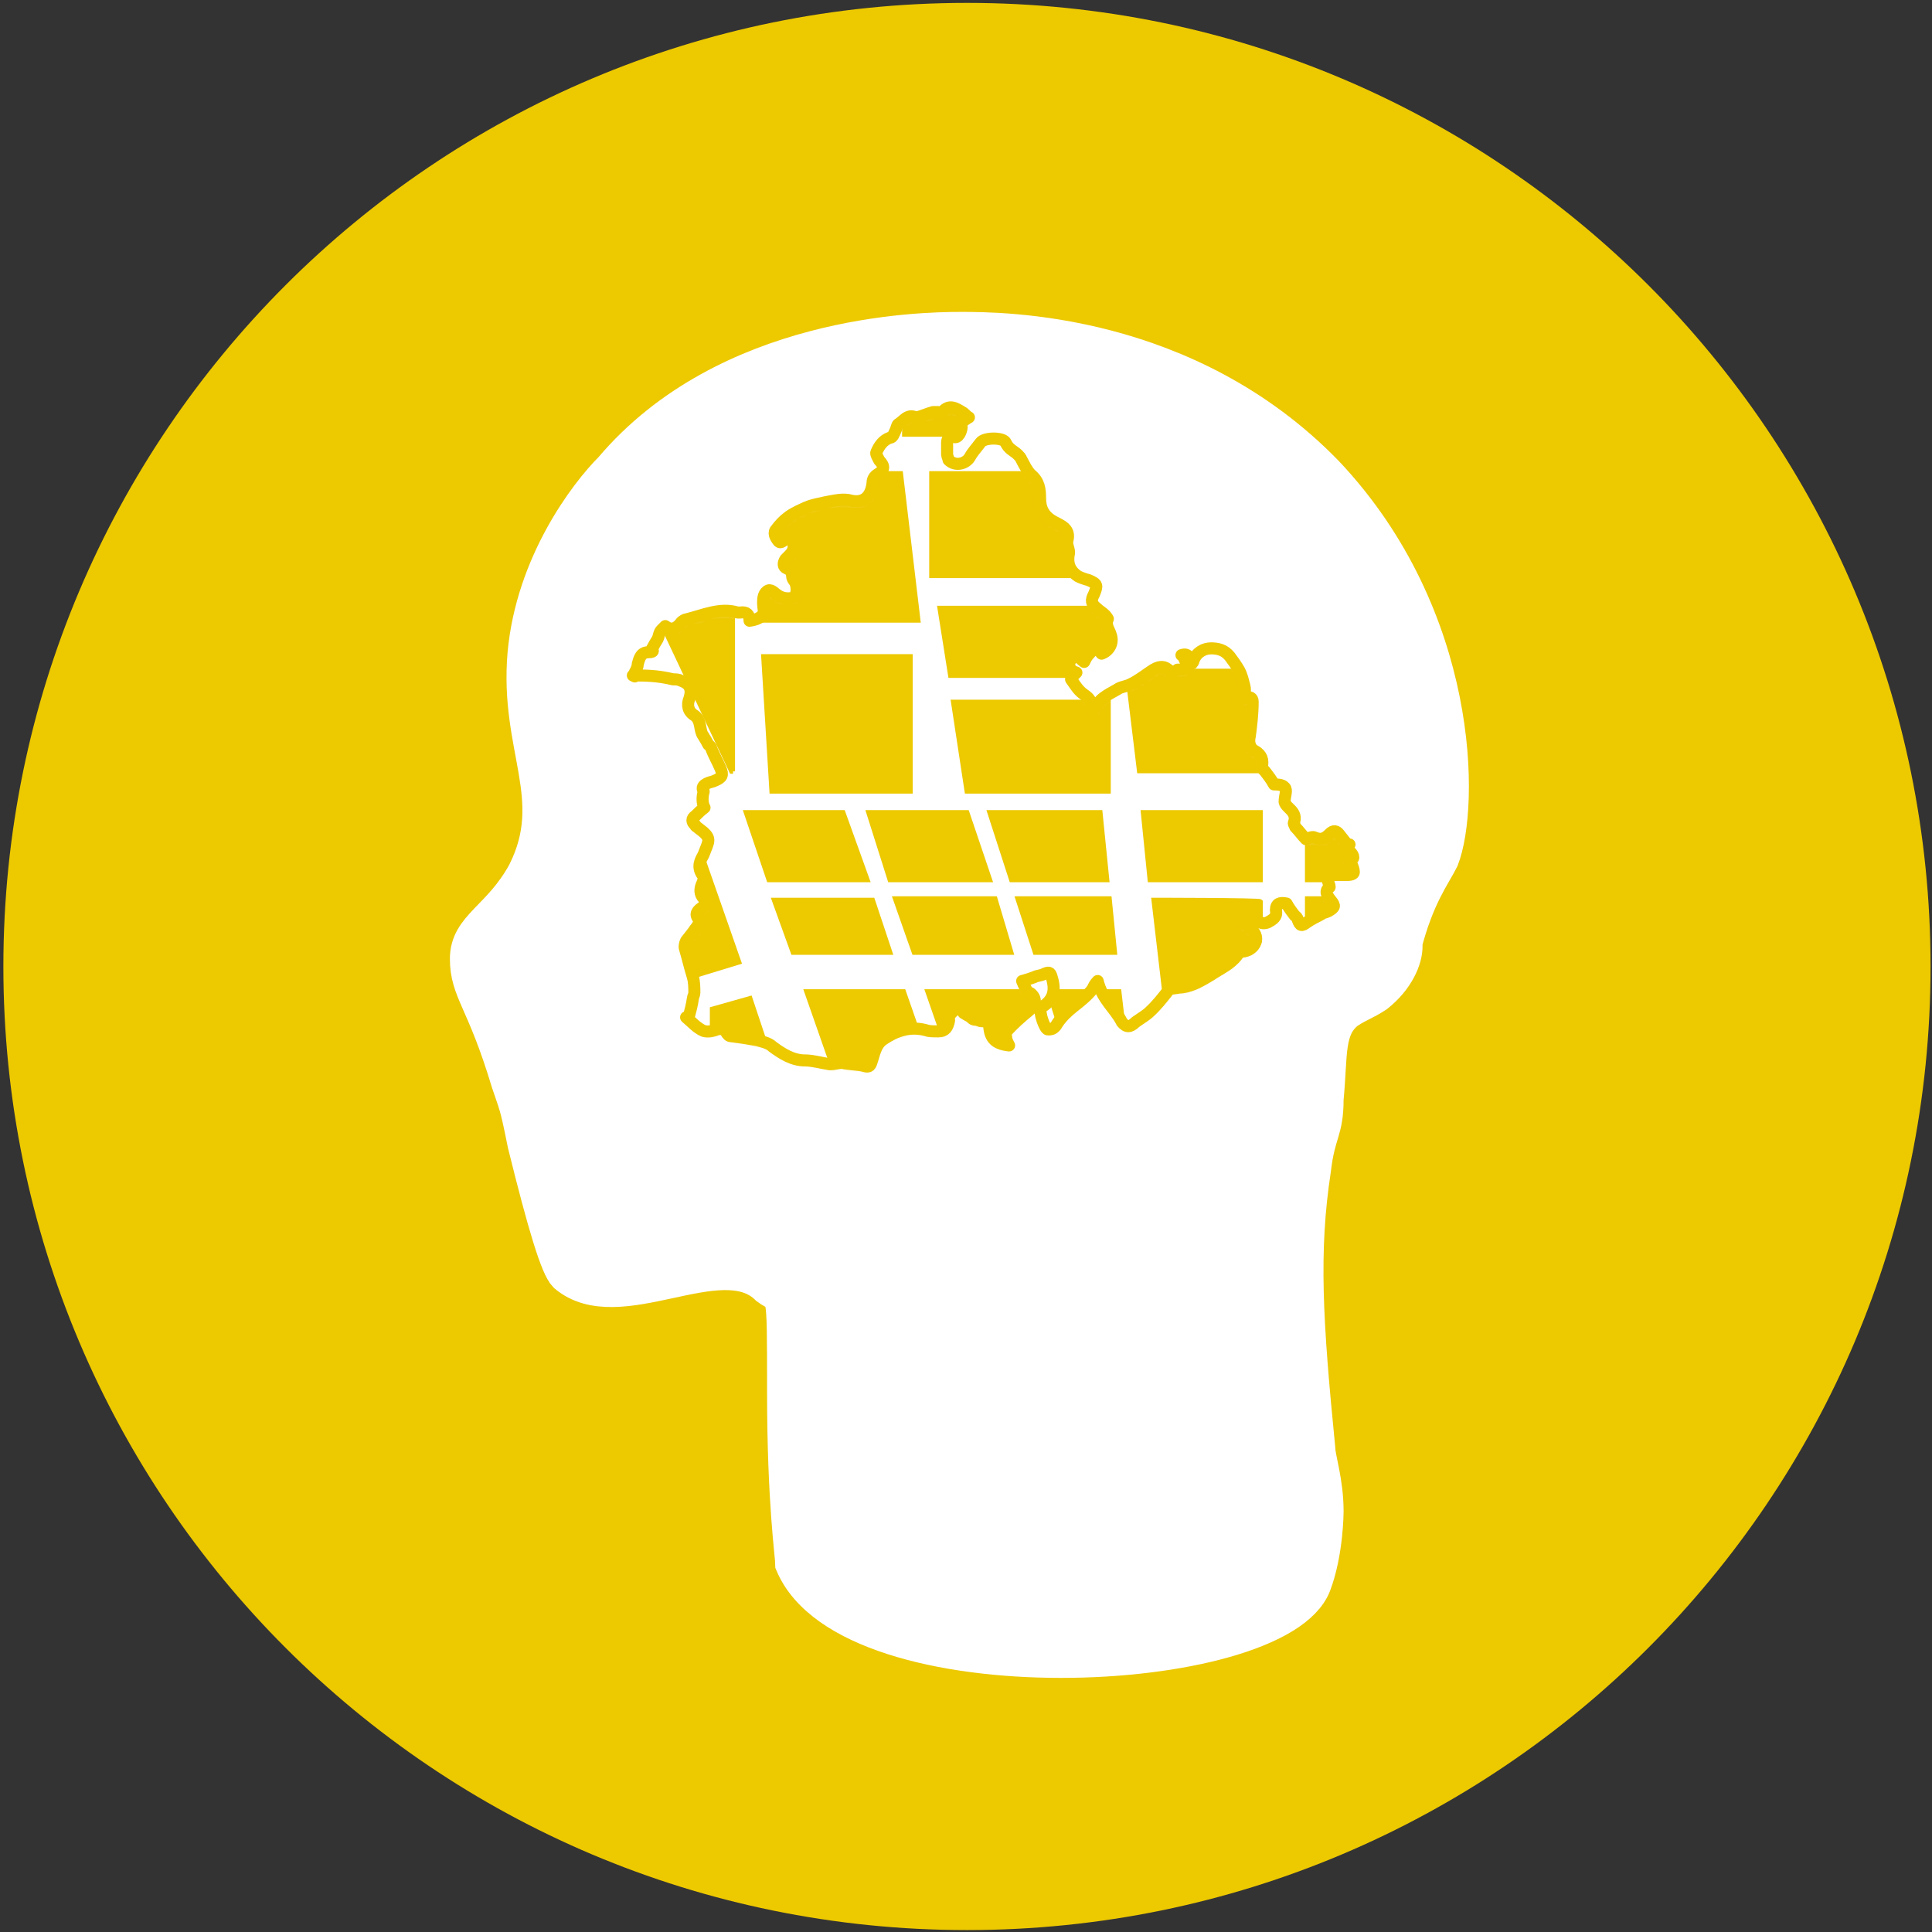 <svg width="401" height="401" viewBox="0 0 401 401" fill="none" xmlns="http://www.w3.org/2000/svg">
<rect x="0" y="0" width="401" height="401" fill="#333333" stroke="none"/>
<g clip-path="url(#clip0_4_397)">
<path d="M200.7 400.6C311.157 400.6 400.7 311.057 400.7 200.6C400.7 90.143 311.157 0.6 200.7 0.6C90.243 0.6 0.7 90.143 0.7 200.6C0.7 311.057 90.243 400.6 200.7 400.6Z" fill="#EDC900"/>
<path d="M291.856 196.479C291.856 199.092 290.147 203.314 285.825 206.731C283.212 208.439 282.408 208.439 279.795 210.148C275.474 213.565 276.378 218.69 275.474 228.138C275.474 234.972 273.765 234.972 272.861 242.711C270.248 259.796 271.152 274.369 273.765 300.801C273.765 302.51 275.474 307.635 275.474 313.665C275.474 313.665 275.474 322.208 272.861 329.042C265.122 348.741 176.278 352.962 164.318 324.721C164.318 323.012 162.609 311.856 162.609 288.841C162.609 265.826 162.609 270.047 159.192 267.434C149.745 257.987 128.439 274.268 117.283 264.821C115.574 263.113 112.961 254.57 108.74 237.484C107.032 228.942 107.032 229.746 105.323 224.62C100.197 207.535 96.78 205.826 96.78 198.992C96.78 192.158 103.614 190.449 108.74 181.002C116.479 165.625 107.032 155.374 108.74 135.675C110.449 116.881 121.604 102.309 126.73 97.183C150.65 68.942 190.851 68.138 199.393 68.138C207.936 68.138 246.429 68.138 275.474 98.087C303.715 128.037 303.715 167.334 299.393 178.389C297.685 181.806 294.268 186.128 291.655 196.379H291.856V196.479Z" fill="white" stroke="white" stroke-width="6.8" stroke-miterlimit="10"/>
<path d="M131.755 140.399V139.595C132.057 138.992 132.358 138.489 132.358 137.886C132.66 136.781 132.961 135.374 134.569 135.374C136.177 135.374 135.172 134.771 135.373 134.57C135.675 133.967 136.177 133.163 136.479 132.66C136.78 132.057 136.78 131.253 137.283 130.751L138.087 129.947C139.494 131.052 140.6 130.248 141.404 129.143C141.705 128.841 142.208 128.54 142.509 128.54C145.826 127.736 149.444 126.027 153.062 127.133H153.665C154.971 126.932 155.574 127.535 155.574 128.841C157.082 128.64 157.986 128.138 158.388 127.434C158.69 126.831 158.388 126.027 158.388 125.223C158.388 124.419 158.388 123.314 159.192 122.711C159.996 122.108 160.6 123.012 161.404 123.515C162.208 124.118 163.313 124.319 164.419 124.118C165.524 123.816 165.524 121.906 165.022 120.801C164.72 120.499 164.419 119.997 164.419 119.695C164.419 118.891 164.117 118.288 163.313 117.987C162.509 117.685 162.509 116.881 163.012 116.077L163.816 115.273C164.921 114.168 165.022 113.062 164.117 111.957C162.71 110.349 163.816 111.957 163.816 111.655C163.816 111.655 163.514 111.655 163.213 111.957C162.61 111.957 162.107 113.062 161.504 112.258C160.901 111.454 160.398 110.55 161.203 109.746C161.806 108.942 162.61 108.037 163.715 107.233C164.821 106.429 166.228 105.826 167.333 105.324C168.74 104.721 170.147 104.52 171.454 104.218C173.162 103.917 175.072 103.414 176.68 103.917C179.494 104.52 180.801 102.811 181.102 100.298C181.102 99.494 181.404 98.891 182.208 98.389C183.615 97.585 183.615 96.68 182.509 95.575C182.208 94.972 181.705 94.168 181.906 93.866C182.509 92.459 183.313 91.354 184.72 90.851C185.323 90.851 185.524 90.047 185.826 89.444C186.127 88.841 186.127 88.339 186.429 88.037C187.534 87.434 188.338 85.826 190.047 86.63H190.348C191.454 86.329 192.559 85.826 193.665 85.525H194.77C195.072 85.525 195.373 85.826 195.574 85.525C196.981 83.816 198.388 84.721 199.695 85.525C200.298 85.826 200.499 86.329 201.102 86.63C200.499 86.932 200.298 87.233 199.695 87.434C199.695 87.434 199.695 87.736 199.393 87.736C199.996 88.841 199.092 90.751 198.288 90.751C196.378 90.449 196.579 91.555 196.579 92.66V94.369C196.579 94.67 196.881 95.173 196.881 95.474C198.288 96.881 200.499 96.278 201.303 94.871C201.906 93.766 202.71 92.962 203.514 91.856C204.318 90.751 208.238 90.751 208.74 91.856C209.343 93.263 210.449 93.565 211.253 94.369C212.057 95.173 211.856 95.173 212.057 95.474C212.66 96.58 213.162 97.685 213.966 98.489C215.675 99.897 215.876 101.504 215.876 103.515C215.876 105.525 216.68 107.133 218.69 108.238C220.097 109.042 222.308 109.645 221.504 112.359V112.66C221.504 113.464 222.107 114.369 221.806 115.173C221.504 117.082 222.107 118.489 223.715 119.595C224.318 119.896 225.122 120.198 225.926 120.399C227.836 121.203 227.836 121.504 227.032 123.414C226.429 124.52 226.429 125.324 227.635 126.228C228.238 126.831 228.74 127.032 229.343 127.635C229.645 127.937 229.946 128.439 229.946 128.439C229.343 129.846 230.248 130.65 230.549 131.756C231.152 133.464 230.248 135.072 228.64 135.675C227.534 134.268 227.233 134.268 226.127 135.675C225.524 136.278 225.323 136.781 225.022 137.384C224.218 136.781 223.916 136.278 223.112 135.977C222.811 135.977 222.308 136.781 222.007 137.384C221.705 138.489 222.308 139.293 223.414 139.595C222.811 140.198 222.61 140.399 222.308 141.002C223.112 142.108 223.715 143.213 224.821 144.017C225.625 144.62 226.529 145.123 226.529 146.53C226.529 147.937 226.831 146.831 226.831 147.334C227.635 146.228 228.238 145.424 229.042 144.821C229.846 144.218 230.75 143.716 231.856 143.113C232.66 142.51 233.765 142.51 234.67 142.007C236.378 141.203 237.685 140.097 239.393 138.992C240.901 138.087 242.107 138.288 243.012 139.595H243.313C243.615 139.293 244.117 139.293 244.419 138.992C245.022 138.992 246.127 138.992 246.127 138.69C246.429 138.087 246.127 137.283 245.826 136.781C245.826 136.479 245.524 136.178 245.223 135.977C246.931 135.374 246.931 137.082 247.434 137.685C247.735 137.384 247.735 137.082 247.735 137.082C248.338 135.374 249.946 134.57 251.353 134.57C252.76 134.57 254.167 134.871 255.273 136.278C255.876 137.082 256.68 138.188 257.182 139.092C257.785 140.198 257.986 141.303 258.288 142.409C258.589 143.515 258.288 144.62 256.881 145.424C257.484 145.123 257.986 145.123 258.589 144.821C259.393 144.52 259.997 144.821 259.997 145.625C259.997 148.138 259.695 150.65 259.393 152.861C259.092 153.967 259.393 155.374 260.499 155.876C261.906 156.68 262.208 157.786 261.906 159.193C261.906 159.494 262.509 159.997 262.71 160.298C263.313 161.102 263.816 161.705 264.419 162.811C265.022 162.811 266.127 162.811 266.63 163.414C267.233 164.017 266.63 165.123 266.63 166.429C266.931 167.836 269.444 168.339 268.539 170.851C268.539 171.153 268.841 171.454 268.841 171.655C269.645 172.459 270.248 173.364 271.052 174.168C271.856 173.866 272.459 173.565 272.961 173.866C274.368 174.469 275.172 173.866 275.976 173.062C276.78 172.258 277.383 172.459 277.886 173.062C278.489 173.866 279.293 174.771 279.795 175.575L280.097 175.273L279.293 176.077C280.7 176.881 281.203 177.987 280.7 178.288C280.398 177.987 280.097 177.987 279.896 177.685L279.594 177.987C279.896 178.288 280.399 178.59 280.399 179.092C280.7 179.695 281.002 180.499 281.002 181.002C281.002 181.504 280.198 181.605 279.594 181.605H277.082C276.479 181.605 275.976 181.906 275.675 182.409C275.373 182.711 275.976 183.515 275.976 184.118C274.871 184.922 275.373 185.826 276.278 186.932C277.182 188.037 277.082 188.339 275.675 189.143C275.072 189.444 274.569 189.444 274.268 189.746C273.162 190.349 272.057 190.851 271.253 191.454C270.147 192.258 269.846 192.258 269.343 190.851C269.343 190.55 269.042 190.248 268.74 190.047C268.137 189.243 267.635 188.64 267.032 187.535C265.625 187.233 264.821 187.535 264.821 188.942C265.122 190.349 264.218 190.851 263.112 191.454C262.308 191.756 261.404 191.756 260.901 190.65C260.6 190.349 259.494 190.349 258.69 190.349C257.886 190.349 258.087 190.952 257.886 191.153L258.991 192.258C260.097 193.062 260.901 193.967 260.7 195.273C260.398 196.379 259.594 197.183 258.187 197.484C257.584 197.484 257.082 197.786 256.78 198.288C255.373 200.198 253.162 201.102 251.253 202.409C249.343 203.515 247.635 204.62 245.424 204.922C244.62 204.922 243.715 205.223 242.61 205.223C242.61 205.223 242.61 205.525 242.308 205.826C241.203 207.233 240.097 208.64 238.69 209.947C237.886 210.751 236.78 211.354 235.675 212.158C234.569 213.263 233.765 213.263 232.861 212.158C231.454 209.344 228.74 207.434 227.836 203.615C227.233 204.218 227.032 204.721 226.73 205.324C225.625 206.731 224.218 207.836 222.811 208.942C221.404 210.047 219.996 211.454 219.192 212.861C218.589 213.665 218.087 213.665 217.484 213.665C216.881 213.665 215.574 210.047 216.077 209.243L216.378 208.942C218.589 207.535 219.192 205.625 218.288 202.811C217.986 201.705 217.685 201.705 216.579 202.208C215.976 202.51 215.172 202.51 214.67 202.811C213.866 203.113 212.961 203.414 212.157 203.615C212.459 204.419 212.961 205.324 213.263 205.826C213.263 206.128 213.564 206.128 213.866 206.128C215.273 207.233 214.971 208.64 213.564 209.746C211.856 211.153 210.248 212.56 208.841 214.168C208.539 214.469 208.841 214.972 208.841 215.273C208.841 215.876 209.142 216.379 209.444 216.982C206.63 216.68 205.524 215.575 205.323 213.062C205.323 212.258 204.72 211.957 203.916 211.957C203.112 211.957 203.112 211.655 202.509 211.655C201.906 211.655 201.705 211.354 201.404 211.052C200.801 210.751 200.298 210.449 199.996 210.248C199.192 209.143 198.891 208.841 197.785 209.947C196.68 211.052 196.981 211.052 196.981 211.856C196.68 213.263 196.177 214.067 194.77 214.067C193.363 214.067 192.861 214.067 191.956 213.766C188.64 212.962 185.826 214.067 183.414 215.675C181.705 216.781 181.504 218.69 180.901 220.399C180.6 221.504 180.097 221.504 179.192 221.203C177.785 220.901 176.177 220.901 174.77 220.6C173.966 220.6 173.062 220.901 172.258 220.901C170.348 220.6 168.64 220.097 167.032 220.097C164.519 220.097 162.308 218.69 160.399 217.283C159.594 216.479 158.187 216.178 157.082 215.876C155.373 215.575 153.464 215.273 151.856 215.072C151.253 215.072 151.052 214.771 150.75 214.268C150.147 213.464 149.645 213.464 148.841 213.665C148.037 213.967 146.931 214.268 146.027 213.967C144.62 213.364 143.514 212.057 142.409 211.153C142.71 211.153 143.012 210.851 143.012 210.851C143.313 209.746 143.615 208.64 143.816 207.233C143.816 206.932 144.117 206.429 144.117 206.128C144.117 205.022 144.117 203.917 143.816 202.811C143.213 200.901 142.71 198.69 142.107 196.68C142.107 196.379 142.107 195.876 142.409 195.273C143.012 194.469 143.816 193.565 144.318 192.761C144.921 192.158 145.424 190.851 145.122 190.851C144.017 189.746 144.821 188.942 145.725 188.339C146.529 187.736 146.529 187.233 146.027 186.429C145.223 185.625 145.223 184.52 145.725 183.414C146.027 182.811 146.328 181.705 145.725 181.504C144.62 179.796 145.424 178.489 146.027 177.384C147.132 174.369 147.936 174.067 144.921 171.856C144.62 171.555 144.318 171.555 144.318 171.253C143.514 170.65 143.514 169.846 144.318 169.344C144.921 168.741 145.424 168.238 146.228 167.635C145.826 166.932 145.725 165.927 145.926 164.821C145.926 164.52 146.228 164.218 145.926 164.017C145.625 163.213 146.228 162.912 146.73 162.61C147.333 162.309 147.836 162.309 148.439 162.007C149.846 161.404 150.147 160.901 149.544 159.494C148.941 158.087 148.137 156.68 147.635 155.374C147.635 155.072 147.333 154.771 147.032 154.57C146.73 153.967 146.429 153.464 145.926 152.66C145.122 151.555 145.625 149.645 144.218 148.54C142.811 147.736 142.509 146.329 143.112 144.922C143.715 143.012 143.112 141.907 141.404 141.303C140.801 141.002 140.298 141.002 139.695 141.002C136.378 140.198 133.866 140.198 131.353 140.198L131.755 140.399Z" fill="white" stroke="#EDC900" stroke-width="2.5" stroke-linecap="round" stroke-linejoin="round"/>
<mask id="mask0_4_397" style="mask-type:luminance" maskUnits="userSpaceOnUse" x="131" y="84" width="151" height="138">
<path d="M131.755 140.801V139.997C132.057 139.394 132.358 138.891 132.358 138.288C132.66 137.183 132.961 135.776 134.569 135.776C136.177 135.776 135.172 135.173 135.373 134.972C135.675 134.369 136.177 133.565 136.479 133.062C136.78 132.459 136.78 131.655 137.283 131.153L138.087 130.349C139.494 131.454 140.6 130.65 141.404 129.545C141.705 129.243 142.208 128.942 142.509 128.942C145.826 128.138 149.444 126.429 153.062 127.535H153.665C154.971 127.334 155.574 127.937 155.574 129.243C157.082 129.042 157.986 128.54 158.388 127.836C158.69 127.233 158.388 126.429 158.388 125.625C158.388 124.821 158.388 123.716 159.192 123.112C159.996 122.509 160.6 123.414 161.404 123.917C162.208 124.52 163.313 124.721 164.419 124.52C165.524 124.218 165.524 122.308 165.022 121.203C164.72 120.901 164.419 120.399 164.419 120.097C164.419 119.293 164.117 118.69 163.313 118.389C162.509 118.087 162.509 117.283 163.012 116.479L163.816 115.675C164.921 114.57 165.022 113.464 164.117 112.359C162.71 110.751 163.816 112.359 163.816 112.057C163.816 112.057 163.514 112.057 163.213 112.359C162.61 112.359 162.107 113.464 161.504 112.66C160.901 111.856 160.398 110.952 161.203 110.148C161.806 109.344 162.61 108.439 163.715 107.635C164.821 106.831 166.228 106.228 167.333 105.726C168.74 105.123 170.147 104.922 171.454 104.62C173.162 104.319 175.072 103.816 176.68 104.319C179.494 104.922 180.801 103.213 181.102 100.7C181.102 99.896 181.404 99.293 182.208 98.791C183.615 97.987 183.615 97.082 182.509 95.977C182.208 95.374 181.705 94.57 181.906 94.268C182.509 92.861 183.313 91.756 184.72 91.253C185.323 91.253 185.524 90.449 185.826 89.846C186.127 89.243 186.127 88.741 186.429 88.439C187.534 87.836 188.338 86.228 190.047 87.032H190.348C191.454 86.731 192.559 86.228 193.665 85.927H194.77C195.072 85.927 195.373 86.228 195.574 85.927C196.981 84.218 198.388 85.123 199.695 85.927C200.298 86.228 200.499 86.731 201.102 87.032C200.499 87.334 200.298 87.635 199.695 87.836C199.695 87.836 199.695 88.138 199.393 88.138C199.996 89.243 199.092 91.153 198.288 91.153C196.378 90.851 196.579 91.957 196.579 93.062V94.771C196.579 95.072 196.881 95.575 196.881 95.876C198.288 97.283 200.499 96.68 201.303 95.273C201.906 94.168 202.71 93.364 203.514 92.258C204.318 91.153 208.238 91.153 208.74 92.258C209.343 93.665 210.449 93.967 211.253 94.771C212.057 95.575 211.856 95.575 212.057 95.876C212.66 96.982 213.162 98.087 213.966 98.891C215.675 100.298 215.876 101.906 215.876 103.917C215.876 105.927 216.68 107.535 218.69 108.64C220.097 109.444 222.308 110.047 221.504 112.761V113.062C221.504 113.866 222.107 114.771 221.806 115.575C221.504 117.484 222.107 118.891 223.715 119.997C224.318 120.298 225.122 120.6 225.926 120.801C227.836 121.605 227.836 121.906 227.032 123.816C226.429 124.922 226.429 125.726 227.635 126.63C228.238 127.233 228.74 127.434 229.343 128.037C229.645 128.339 229.946 128.841 229.946 128.841C229.343 130.248 230.248 131.052 230.549 132.158C231.152 133.866 230.248 135.474 228.64 136.077C227.534 134.67 227.233 134.67 226.127 136.077C225.524 136.68 225.323 137.183 225.022 137.786C224.218 137.183 223.916 136.68 223.112 136.379C222.811 136.379 222.308 137.183 222.007 137.786C221.705 138.891 222.308 139.695 223.414 139.997C222.811 140.6 222.61 140.801 222.308 141.404C223.112 142.509 223.715 143.615 224.821 144.419C225.625 145.022 226.529 145.525 226.529 146.932C226.529 148.339 226.831 147.233 226.831 147.736C227.635 146.63 228.238 145.826 229.042 145.223C229.846 144.62 230.75 144.118 231.856 143.515C232.66 142.911 233.765 142.911 234.67 142.409C236.378 141.605 237.685 140.499 239.393 139.394C240.901 138.489 242.107 138.69 243.012 139.997H243.313C243.615 139.695 244.117 139.695 244.419 139.394C245.022 139.394 246.127 139.394 246.127 139.092C246.429 138.489 246.127 137.685 245.826 137.183C245.826 136.881 245.524 136.58 245.223 136.379C246.931 135.776 246.931 137.484 247.434 138.087C247.735 137.786 247.735 137.484 247.735 137.484C248.338 135.776 249.946 134.972 251.353 134.972C252.76 134.972 254.167 135.273 255.273 136.68C255.876 137.484 256.68 138.59 257.182 139.494C257.785 140.6 257.986 141.705 258.288 142.811C258.589 143.917 258.288 145.022 256.881 145.826C257.484 145.525 257.986 145.525 258.589 145.223C259.393 144.922 259.997 145.223 259.997 146.027C259.997 148.54 259.695 151.052 259.393 153.263C259.092 154.369 259.393 155.776 260.499 156.278C261.906 157.082 262.208 158.188 261.906 159.595C261.906 159.896 262.509 160.399 262.71 160.7C263.313 161.504 263.816 162.107 264.419 163.213C265.022 163.213 266.127 163.213 266.63 163.816C267.233 164.419 266.63 165.525 266.63 166.831C266.931 168.238 269.444 168.741 268.539 171.253C268.539 171.555 268.841 171.856 268.841 172.057C269.645 172.861 270.248 173.766 271.052 174.57C271.856 174.268 272.459 173.967 272.961 174.268C274.368 174.871 275.172 174.268 275.976 173.464C276.78 172.66 277.383 172.861 277.886 173.464C278.489 174.268 279.293 175.173 279.795 175.977L280.097 175.675L279.293 176.479C280.7 177.283 281.203 178.389 280.7 178.69C280.398 178.389 280.097 178.389 279.896 178.087L279.594 178.389C279.896 178.69 280.399 178.992 280.399 179.494C280.7 180.097 281.002 180.901 281.002 181.404C281.002 181.906 280.198 182.007 279.594 182.007H277.082C276.479 182.007 275.976 182.308 275.675 182.811C275.373 183.112 275.976 183.917 275.976 184.52C274.871 185.324 275.373 186.228 276.278 187.334C277.182 188.439 277.082 188.741 275.675 189.545C275.072 189.846 274.569 189.846 274.268 190.148C273.162 190.751 272.057 191.253 271.253 191.856C270.147 192.66 269.846 192.66 269.343 191.253C269.343 190.952 269.042 190.65 268.74 190.449C268.137 189.645 267.635 189.042 267.032 187.937C265.625 187.635 264.821 187.937 264.821 189.344C265.122 190.751 264.218 191.253 263.112 191.856C262.308 192.158 261.404 192.158 260.901 191.052C260.6 190.751 259.494 190.751 258.69 190.751C257.886 190.751 258.087 191.354 257.886 191.555L258.991 192.66C260.097 193.464 260.901 194.369 260.7 195.675C260.398 196.781 259.594 197.585 258.187 197.886C257.584 197.886 257.082 198.188 256.78 198.69C255.373 200.6 253.162 201.504 251.253 202.811C249.343 203.917 247.635 205.022 245.424 205.324C244.62 205.324 243.715 205.625 242.61 205.625C242.61 205.625 242.61 205.927 242.308 206.228C241.203 207.635 240.097 209.042 238.69 210.349C237.886 211.153 236.78 211.756 235.675 212.56C234.569 213.665 233.765 213.665 232.861 212.56C231.454 209.746 228.74 207.836 227.836 204.017C227.233 204.62 227.032 205.123 226.73 205.726C225.625 207.133 224.218 208.238 222.811 209.344C221.404 210.449 219.996 211.856 219.192 213.263C218.589 214.067 218.087 214.067 217.484 214.067C216.881 214.067 215.574 210.449 216.077 209.645L216.378 209.344C218.589 207.937 219.192 206.027 218.288 203.213C217.986 202.107 217.685 202.107 216.579 202.61C215.976 202.911 215.172 202.911 214.67 203.213C213.866 203.514 212.961 203.816 212.157 204.017C212.459 204.821 212.961 205.726 213.263 206.228C213.263 206.53 213.564 206.53 213.866 206.53C215.273 207.635 214.971 209.042 213.564 210.148C211.856 211.555 210.248 212.962 208.841 214.57C208.539 214.871 208.841 215.374 208.841 215.675C208.841 216.278 209.142 216.781 209.444 217.384C206.63 217.082 205.524 215.977 205.323 213.464C205.323 212.66 204.72 212.359 203.916 212.359C203.112 212.359 203.112 212.057 202.509 212.057C201.906 212.057 201.705 211.756 201.404 211.454C200.801 211.153 200.298 210.851 199.996 210.65C199.192 209.545 198.891 209.243 197.785 210.349C196.68 211.454 196.981 211.454 196.981 212.258C196.68 213.665 196.177 214.469 194.77 214.469C193.363 214.469 192.861 214.469 191.956 214.168C188.64 213.364 185.826 214.469 183.414 216.077C181.705 217.183 181.504 219.092 180.901 220.801C180.6 221.906 180.097 221.906 179.192 221.605C177.785 221.303 176.177 221.303 174.77 221.002C173.966 221.002 173.062 221.303 172.258 221.303C170.348 221.002 168.64 220.499 167.032 220.499C164.519 220.499 162.308 219.092 160.399 217.685C159.594 216.881 158.187 216.58 157.082 216.278C155.373 215.977 153.464 215.675 151.856 215.474C151.253 215.474 151.052 215.173 150.75 214.67C150.147 213.866 149.645 213.866 148.841 214.067C148.037 214.369 146.931 214.67 146.027 214.369C144.62 213.766 143.514 212.459 142.409 211.555C142.71 211.555 143.012 211.253 143.012 211.253C143.313 210.148 143.615 209.042 143.816 207.635C143.816 207.334 144.117 206.831 144.117 206.53C144.117 205.424 144.117 204.319 143.816 203.213C143.213 201.303 142.71 199.092 142.107 197.082C142.107 196.781 142.107 196.278 142.409 195.675C143.012 194.871 143.816 193.967 144.318 193.163C144.921 192.56 145.424 191.253 145.122 191.253C144.017 190.148 144.821 189.344 145.725 188.741C146.529 188.138 146.529 187.635 146.027 186.831C145.223 186.027 145.223 184.922 145.725 183.816C146.027 183.213 146.328 182.107 145.725 181.906C144.62 180.198 145.424 178.891 146.027 177.786C147.132 174.771 147.936 174.469 144.921 172.258C144.62 171.957 144.318 171.957 144.318 171.655C143.514 171.052 143.514 170.248 144.318 169.746C144.921 169.143 145.424 168.64 146.228 168.037C145.826 167.334 145.725 166.329 145.926 165.223C145.926 164.922 146.228 164.62 145.926 164.419C145.625 163.615 146.228 163.313 146.73 163.012C147.333 162.71 147.836 162.71 148.439 162.409C149.846 161.806 150.147 161.303 149.544 159.896C148.941 158.489 148.137 157.082 147.635 155.776C147.635 155.474 147.333 155.173 147.032 154.972C146.73 154.369 146.429 153.866 145.926 153.062C145.122 151.957 145.625 150.047 144.218 148.942C142.811 148.138 142.509 146.731 143.112 145.324C143.715 143.414 143.112 142.308 141.404 141.705C140.801 141.404 140.298 141.404 139.695 141.404C136.378 140.6 133.866 140.6 131.353 140.6L131.755 140.801Z" fill="white"/>
</mask>
<g mask="url(#mask0_4_397)">
<path d="M205.424 182.61H184.72L180.298 168.64H200.7L205.424 182.61ZM181.102 186.831H160.7L164.62 197.685H184.72L181.102 186.831ZM159.595 182.61H179.997L174.971 168.64H154.871L159.595 182.61ZM147.836 238.288H166.027L155.675 207.233L147.836 209.444V238.188V238.288ZM218.791 74.771H187.735V90.148H218.791V74.771ZM261.605 116.982H231.454L233.363 133.163H261.605V116.982ZM261.605 98.188H229.444L231.152 113.263H261.906L261.605 98.188ZM261.906 74.771H228.941V90.148H261.906V74.771ZM219.896 227.635L212.66 205.826H192.559L201.504 231.555L219.997 227.635H219.896ZM209.846 197.685L206.529 186.53H185.826L189.745 197.685H209.846ZM234.469 224.821L232.258 205.826H217.685L224.419 226.831L234.469 224.922V224.821ZM261.605 139.293H233.966L236.479 159.997H261.605V139.293ZM271.353 113.062H293.162C292.559 108.037 292.057 103.012 290.951 97.987H271.353V113.062ZM261.605 182.61V168.64H237.283L238.69 182.61H261.605ZM193.363 119.494H227.434L223.514 98.288H193.363V119.494ZM231.353 197.685L230.248 186.53H211.253L214.871 197.685H231.353ZM205.424 168.64L209.946 182.61H229.745L228.338 168.64H205.424ZM164.62 74.771H158.791V89.846H181.102V74.771H164.62ZM129.645 140.399V159.997H138.891L129.645 140.399ZM196.78 232.359L187.534 205.826H167.434L178.087 236.278L196.78 232.359ZM239.494 186.831L243.715 222.912L253.765 221.002C256.579 218.188 258.79 215.374 261.605 212.057V187.133C261.303 186.831 239.494 186.831 239.494 186.831ZM143.615 211.153L129.645 215.876V237.987H143.615V211.153ZM142.509 168.64H129.645V206.932L153.363 199.695L142.509 168.64ZM271.353 199.092C273.866 195.173 276.378 190.952 278.891 186.53H271.353V199.092ZM293.464 116.982H271.353V133.464H293.665C293.966 130.952 294.268 128.741 294.268 126.228C293.665 123.113 293.464 120.097 293.464 116.982ZM271.353 159.997H288.941C290.851 152.962 292.057 146.027 292.861 138.992H271.052V159.997H271.353ZM271.353 168.64V182.61H280.901C283.112 178.188 284.821 173.364 286.529 168.64H271.353ZM271.353 74.771V90.148H288.439C287.032 85.123 285.323 79.796 283.112 74.771H271.353ZM152.057 74.771H144.821C143.715 74.771 142.308 74.168 141.705 73.062L131.956 57.082L129.745 57.886V89.444H152.057V74.67V74.771ZM152.057 159.997V97.987H129.745V113.967C130.047 114.268 130.348 114.268 130.348 114.57L151.856 160.097H152.157H152.057V159.997ZM156.78 128.741H190.549L186.931 98.288H156.78V128.741ZM188.941 136.278H158.489L160.198 164.218H188.941V136.278ZM230.047 126.228H195.072L197.283 140.198H229.946V126.228H230.047ZM230.047 145.726H197.886L200.7 164.218H230.047V145.726Z" fill="#EDC900" stroke="#EDC900" stroke-miterlimit="10"/>
</g>
</g>
<defs>
<clipPath id="clip0_4_397">
<rect width="401" height="401" fill="white"/>
</clipPath>
</defs>
</svg>
